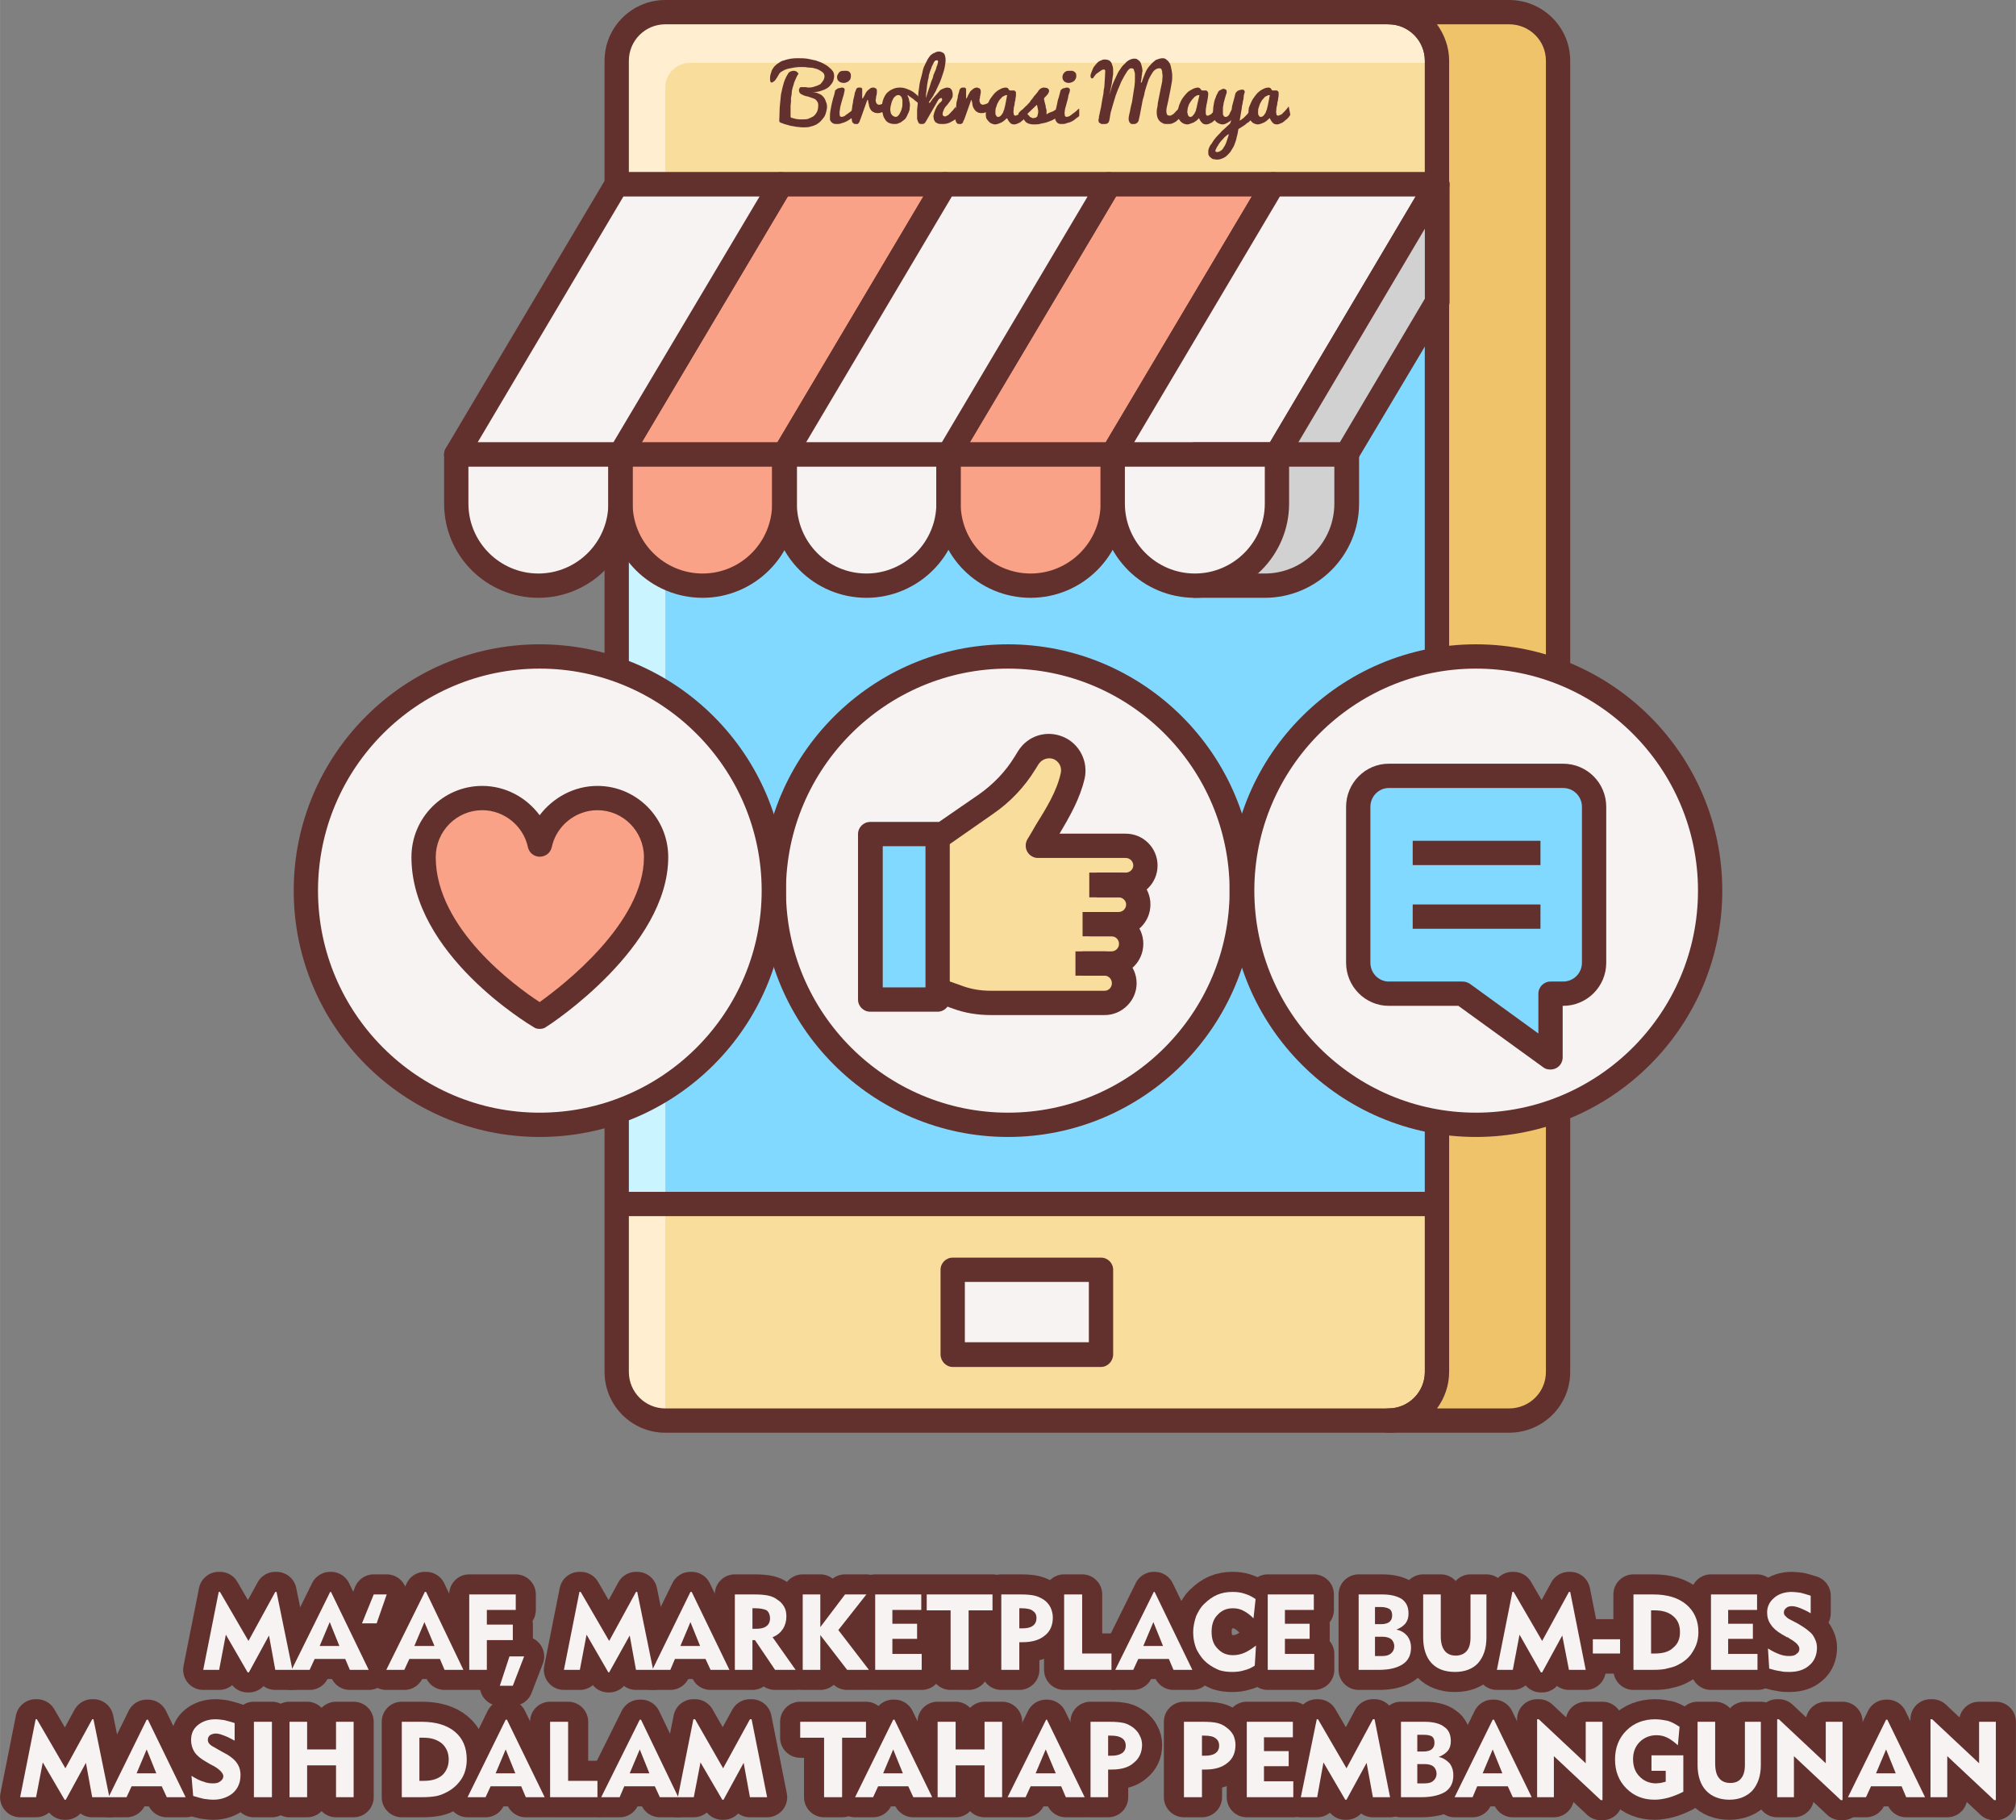 <?xml version="1.0" encoding="UTF-8"?>
<!DOCTYPE svg PUBLIC "-//W3C//DTD SVG 1.1//EN" "http://www.w3.org/Graphics/SVG/1.1/DTD/svg11.dtd">
<!-- Creator: CorelDRAW X8 -->
<svg xmlns="http://www.w3.org/2000/svg" xml:space="preserve" width="4.182in" height="3.776in" version="1.1" style="shape-rendering:geometricPrecision; text-rendering:geometricPrecision; image-rendering:optimizeQuality; fill-rule:evenodd; clip-rule:evenodd"
viewBox="0 0 4812 4345"
 xmlns:xlink="http://www.w3.org/1999/xlink">
 <rect x="0" y="0" width="4812" height="4345" fill="#808080" stroke="none"/>
 <defs>
  <style type="text/css">
   <![CDATA[
    .str0 {stroke:#63312D;stroke-width:95.877;stroke-linecap:round;stroke-linejoin:round}
    .fil9 {fill:none;fill-rule:nonzero}
    .fil4 {fill:#63312D}
    .fil0 {fill:#82D9FF}
    .fil1 {fill:#CAF4FF}
    .fil8 {fill:#D1D1D1}
    .fil5 {fill:#EFC36A}
    .fil6 {fill:#F8F3F3}
    .fil7 {fill:#F9A287}
    .fil2 {fill:#F9DD9D}
    .fil3 {fill:#FFEECF}
    .fil11 {fill:#63312D;fill-rule:nonzero}
    .fil10 {fill:#F8F3F3;fill-rule:nonzero}
   ]]>
  </style>
 </defs>
 <g id="Layer_x0020_1">
  <g id="_1710434068224">
   <path class="fil0" d="M3314 3391l-1726 0c-64,0 -116,-52 -116,-116l0 -3130c0,-64 52,-116 116,-116l1726 0c64,0 116,52 116,116l0 3130c0,64 -52,116 -116,116l0 0z"/>
   <path class="fil1" d="M1588 208c0,-32 26,-58 58,-58l1784 0 0 -5c0,-64 -52,-116 -116,-116l-1726 0c-64,0 -116,52 -116,116l0 3130c0,64 52,116 116,116l0 -3183z"/>
   <path class="fil2" d="M3431 146l0 294 -1959 0 0 -294c0,-65 52,-117 116,-117l1726 0c64,0 117,52 117,117z"/>
   <path class="fil2" d="M3431 2874l0 401c0,64 -53,116 -117,116l-1726 0c-64,0 -116,-52 -116,-116l0 -401 1959 0z"/>
   <path class="fil3" d="M1472 2874l116 0 0 517c-64,0 -116,-52 -116,-116l0 -401z"/>
   <path class="fil3" d="M3431 146l0 4 -1784 0c-32,0 -59,26 -59,58l0 232 -116 0 0 -294c0,-65 52,-117 116,-117l1726 0c64,0 117,52 117,117z"/>
   <path class="fil4" d="M3314 3420l-1726 0c-80,0 -145,-65 -145,-145l0 -3130c0,-80 65,-145 145,-145l1726 0c80,0 145,65 145,145l0 3130c0,80 -65,145 -145,145zm-1726 -3362c-48,0 -87,39 -87,87l0 3130c0,48 39,87 87,87l1726 0c48,0 87,-39 87,-87l0 -3130c0,-48 -39,-87 -87,-87l-1726 0z"/>
   <path class="fil5" d="M3602 29l-288 0c64,0 116,52 116,116l0 3130c0,64 -52,116 -116,116l288 0c65,0 117,-52 117,-116l0 -3130c0,-64 -52,-116 -117,-116z"/>
   <path class="fil4" d="M3602 3420l-288 0c-16,0 -29,-13 -29,-29 0,-16 13,-29 29,-29 48,0 87,-39 87,-87l0 -3130c0,-48 -39,-87 -87,-87 -16,0 -29,-13 -29,-29 0,-16 13,-29 29,-29l288 0c81,0 146,65 146,145l0 3130c0,80 -65,145 -146,145zm-172 -58l172 0c49,0 88,-39 88,-87l0 -3130c0,-48 -39,-87 -88,-87l-172 0c18,25 29,55 29,87l0 3130c0,32 -11,63 -29,87z"/>
   <polygon class="fil4" points="1472,411 3430,411 3430,469 1472,469 "/>
   <polygon class="fil4" points="1472,2845 3430,2845 3430,2903 1472,2903 "/>
   <polygon class="fil6" points="2274,3031 2628,3031 2628,3233 2274,3233 "/>
   <path class="fil4" d="M2628 3263l-354 0c-16,0 -29,-14 -29,-30l0 -202c0,-16 13,-29 29,-29l354 0c16,0 29,13 29,29l0 202c0,16 -13,30 -29,30l0 0zm-325 -59l296 0 0 -144 -296 0 0 144z"/>
   <polygon class="fil7" points="1864,440 1481,1085 1872,1085 2255,440 "/>
   <path class="fil4" d="M1872 1114l-391 0c-11,0 -20,-6 -26,-15 -5,-9 -5,-20 1,-29l383 -645c5,-9 14,-14 25,-14l391 0c11,0 21,5 26,14 5,9 5,21 -1,30l-382 644c-6,9 -15,15 -26,15zm-340 -58l324 0 348 -587 -324 0 -348 587z"/>
   <polygon class="fil6" points="1472,440 1089,1085 1481,1085 1864,440 "/>
   <path class="fil4" d="M1481 1114l-392 0c-10,0 -20,-6 -25,-15 -6,-9 -5,-20 0,-29l383 -645c5,-9 15,-14 25,-14l392 0c10,0 20,5 25,14 5,9 5,21 0,30l-383 644c-6,9 -15,15 -25,15zm-341 -58l324 0 349 -587 -325 0 -348 587z"/>
   <polygon class="fil7" points="2647,440 2264,1085 2656,1085 3039,440 "/>
   <path class="fil4" d="M2656 1114l-392 0c-10,0 -20,-6 -25,-15 -5,-9 -5,-20 0,-29l383 -645c5,-9 15,-14 25,-14l392 0c10,0 20,5 25,14 5,9 5,21 0,30l-383 644c-5,9 -15,15 -25,15zm-341 -58l324 0 349 -587 -324 0 -349 587z"/>
   <polygon class="fil6" points="3431,440 3039,440 2656,1085 3048,1085 "/>
   <path class="fil4" d="M3048 1114l-392 0c-10,0 -20,-6 -25,-15 -6,-9 -5,-20 0,-29l383 -645c5,-9 15,-14 25,-14l392 0c10,0 20,5 25,14 5,9 5,21 0,30l-383 644c-6,9 -15,15 -25,15zm-341 -58l324 0 348 -587 -324 0 -348 587z"/>
   <polygon class="fil8" points="3048,1085 3214,1085 3431,721 3431,440 "/>
   <path class="fil4" d="M3214 1114l-166 0c-11,0 -20,-6 -26,-15 -5,-9 -5,-20 1,-29l382 -645c7,-11 21,-17 33,-13 13,3 22,15 22,28l0 281c0,5 -2,10 -4,14l-217 364c-5,9 -14,15 -25,15l0 0zm-115 -58l99 0 203 -343 0 -167 -302 510z"/>
   <polygon class="fil6" points="2255,440 1872,1085 2264,1085 2647,440 "/>
   <path class="fil4" d="M2264 1114l-392 0c-10,0 -20,-6 -25,-15 -5,-9 -5,-20 0,-29l383 -645c6,-9 15,-14 25,-14l392 0c11,0 20,5 25,14 6,9 6,21 0,30l-383 644c-5,9 -14,15 -25,15zm-340 -58l324 0 348 -587 -324 0 -348 587z"/>
   <path class="fil6" d="M1089 1085l0 117c0,109 88,196 196,196 108,0 196,-87 196,-196l0 -117 -392 0z"/>
   <path class="fil7" d="M1481 1085l0 117c0,109 87,196 196,196 108,0 195,-87 195,-196l0 -117 -391 0z"/>
   <path class="fil6" d="M1872 1085l0 117c0,109 88,196 196,196 108,0 196,-87 196,-196l0 -117 -392 0z"/>
   <path class="fil7" d="M2264 1085l0 117c0,109 88,196 196,196 108,0 196,-87 196,-196l0 -117 -392 0z"/>
   <g>
    <path class="fil4" d="M1285 1427c-124,0 -225,-100 -225,-225l0 -117c0,-16 13,-29 29,-29l392 0c16,0 29,13 29,29l0 117c0,124 -101,225 -225,225l0 0zm-167 -313l0 88c0,92 75,167 167,167 92,0 167,-75 167,-167l0 -88 -334 0z"/>
    <path class="fil4" d="M1677 1427c-124,0 -225,-100 -225,-225l0 -117c0,-16 13,-29 29,-29l391 0c17,0 30,13 30,29l0 117c0,124 -101,225 -225,225zm-167 -313l0 88c0,92 75,167 167,167 92,0 166,-75 166,-167l0 -88 -333 0z"/>
    <path class="fil4" d="M2068 1427c-124,0 -225,-100 -225,-225l0 -117c0,-16 13,-29 29,-29l392 0c16,0 29,13 29,29l0 117c0,124 -101,225 -225,225l0 0zm-166 -313l0 88c0,92 74,167 166,167 92,0 167,-75 167,-167l0 -88 -333 0z"/>
    <path class="fil4" d="M2460 1427c-124,0 -225,-100 -225,-225l0 -117c0,-16 13,-29 29,-29l392 0c16,0 29,13 29,29l0 117c0,124 -101,225 -225,225zm-167 -313l0 88c0,92 75,167 167,167 92,0 167,-75 167,-167l0 -88 -334 0z"/>
   </g>
   <path class="fil8" d="M2852 1085l0 313 167 0c108,0 195,-87 195,-196l0 -117 -362 0z"/>
   <path class="fil4" d="M3019 1427l-167 0c-16,0 -29,-13 -29,-29l0 -313c0,-16 13,-29 29,-29l362 0c16,0 30,13 30,29l0 117c0,124 -101,225 -225,225zm-138 -58l138 0c92,0 166,-75 166,-167l0 -88 -304 0 0 255z"/>
   <path class="fil6" d="M2656 1085l0 117c0,109 88,196 196,196 108,0 196,-87 196,-196l0 -117 -392 0z"/>
   <path class="fil4" d="M2852 1427c-124,0 -225,-100 -225,-225l0 -117c0,-16 13,-29 29,-29l392 0c16,0 29,13 29,29l0 117c0,124 -101,225 -225,225zm-167 -313l0 88c0,92 75,167 167,167 92,0 167,-75 167,-167l0 -88 -334 0z"/>
   <path class="fil6" d="M1847 2126c0,309 250,559 559,559 308,0 559,-250 559,-559 0,-308 -251,-559 -559,-559 -309,0 -559,251 -559,559z"/>
   <path class="fil4" d="M2406 2714c-324,0 -588,-264 -588,-588 0,-324 264,-588 588,-588 324,0 588,264 588,588 0,324 -264,588 -588,588zm0 -1118c-292,0 -530,238 -530,530 0,292 238,530 530,530 292,0 529,-238 529,-530 0,-292 -237,-530 -529,-530z"/>
   <path class="fil2" d="M2700 2019l-116 0 -101 0c30,-52 68,-105 82,-164 6,-24 -2,-51 -24,-64 -27,-19 -64,-10 -81,17l-8 14c-24,38 -56,71 -93,97l-116 81 0 363 42 16c29,10 59,15 89,15l183 0 100 0c25,0 48,-19 49,-44 2,-27 -20,-50 -47,-50l15 0c25,0 48,-19 49,-44 1,-27 -20,-50 -47,-50l14 0c26,0 48,-19 50,-44 1,-27 -20,-50 -47,-50l17 0c33,1 45,-27 43,-49 -2,-25 -22,-44 -53,-44z"/>
   <path class="fil4" d="M2687 2142l-69 0 0 -59 69 0c10,0 18,-8 18,-17 0,-10 -8,-18 -18,-18l-210 0c-10,0 -20,-6 -25,-15 -5,-9 -5,-20 0,-29 7,-11 13,-22 20,-34 25,-40 51,-82 60,-125 3,-14 -4,-27 -17,-33 -13,-5 -28,0 -36,12l-8 13c-26,42 -60,78 -101,106l-116 81 -33 -48 116 -80c34,-24 63,-54 85,-90l8 -13c23,-37 68,-51 108,-34 38,16 60,58 51,99 -11,48 -35,90 -60,132l158 0c42,0 76,34 76,76 0,42 -34,76 -76,76l0 0z"/>
   <path class="fil4" d="M2670 2235l-70 0 0 -58 70 0c10,0 18,-8 18,-18 0,-9 -8,-17 -18,-17l-70 0 0 -59 70 0c42,0 76,34 76,76 0,42 -34,76 -76,76z"/>
   <path class="fil4" d="M2653 2329l-69 0 0 -58 69 0c10,0 18,-8 18,-18 0,-10 -8,-18 -18,-18l-69 0 0 -58 69 0c42,0 76,34 76,76 0,42 -34,76 -76,76z"/>
   <path class="fil4" d="M2637 2423l-272 0c-32,0 -63,-5 -92,-16l-45 -16 20 -55 45 16c23,9 47,13 72,13l272 0c9,0 17,-8 17,-18 0,-10 -8,-18 -17,-18l-70 0 0 -58 70 0c41,0 76,34 76,76 0,42 -35,76 -76,76z"/>
   <polygon class="fil0" points="2077,1991 2238,1991 2238,2386 2077,2386 "/>
   <path class="fil4" d="M2238 2415l-161 0c-16,0 -29,-13 -29,-29l0 -395c0,-16 13,-29 29,-29l161 0c16,0 29,13 29,29l0 395c0,16 -13,29 -29,29l0 0zm-131 -58l102 0 0 -337 -102 0 0 337z"/>
   <path class="fil6" d="M2965 2126c0,309 250,559 558,559 309,0 559,-250 559,-559 0,-308 -250,-559 -559,-559 -308,0 -558,251 -558,559z"/>
   <path class="fil4" d="M3523 2714c-324,0 -588,-264 -588,-588 0,-324 264,-588 588,-588 324,0 588,264 588,588 0,324 -264,588 -588,588zm0 -1118c-292,0 -529,238 -529,530 0,292 237,530 529,530 292,0 530,-238 530,-530 0,-292 -238,-530 -530,-530z"/>
   <path class="fil0" d="M3315 1852l416 0c41,0 74,33 74,74l0 372c0,41 -33,74 -74,74l-30 0 0 152 -210 -152 -176 0c-40,0 -73,-33 -73,-74l0 -372c0,-41 33,-74 73,-74l0 0z"/>
   <polygon class="fil4" points="3372,2007 3677,2007 3677,2065 3372,2065 "/>
   <polygon class="fil4" points="3372,2159 3677,2159 3677,2217 3372,2217 "/>
   <path class="fil4" d="M3701 2553c-6,0 -12,-1 -17,-5l-203 -147 -166 0c-56,0 -102,-46 -102,-103l0 -372c0,-57 46,-103 102,-103l416 0c57,0 103,46 103,103l0 372c0,57 -46,103 -103,103l-1 0 0 123c0,11 -6,21 -16,26 -4,2 -9,3 -13,3zm-386 -672c-24,0 -44,20 -44,45l0 372c0,25 20,45 44,45l176 0c6,0 12,2 17,5l164 119 0 -95c0,-16 13,-29 29,-29l30 0c25,0 45,-20 45,-45l0 -372c0,-25 -20,-45 -45,-45l-416 0z"/>
   <path class="fil6" d="M730 2126c0,309 250,559 558,559 309,0 559,-250 559,-559 0,-308 -250,-559 -559,-559 -308,0 -558,251 -558,559z"/>
   <path class="fil4" d="M1288 2714c-324,0 -587,-264 -587,-588 0,-324 263,-588 587,-588 325,0 588,264 588,588 0,324 -263,588 -588,588zm0 -1118c-292,0 -529,238 -529,530 0,292 237,530 529,530 293,0 530,-238 530,-530 0,-292 -238,-530 -530,-530z"/>
   <path class="fil7" d="M1426 1905c-68,0 -124,48 -138,111 -13,-63 -69,-111 -137,-111 -77,0 -140,63 -140,141 0,217 277,381 277,381 0,0 278,-180 278,-381 0,-78 -63,-141 -140,-141z"/>
   <path class="fil4" d="M1288 2456c-5,0 -10,-1 -14,-4 -12,-7 -292,-175 -292,-406 0,-94 76,-170 169,-170 56,0 106,28 137,70 32,-42 82,-70 138,-70 93,0 169,76 169,170 0,214 -279,398 -291,405 -5,4 -10,5 -16,5l0 0zm-137 -522c-61,0 -111,50 -111,112 0,170 191,309 248,346 56,-40 249,-189 249,-346 0,-62 -50,-112 -111,-112 -52,0 -98,37 -109,88 -3,14 -15,23 -29,23 -13,0 -25,-9 -28,-23 -11,-51 -57,-88 -109,-88l0 0z"/>
  </g>
  <g>
   <polygon class="fil9 str0" points="485,3986 522,3800 525,3800 593,3917 657,3800 660,3800 698,3986 657,3986 642,3904 594,3992 591,3992 539,3902 523,3986 "/>
  </g>
  <g>
   <path id="1" class="fil9 str0" d="M763 3929l47 0 -23 -57 -24 57zm-67 57l92 -186 2 0 90 186 -45 0 -11 -26 -73 0 -12 26 -43 0z"/>
  </g>
  <g>
   <polygon id="2" class="fil9 str0" points="923,3806 899,3875 864,3875 892,3806 "/>
  </g>
  <g>
   <path id="3" class="fil9 str0" d="M989 3929l48 0 -24 -57 -24 57zm-67 57l92 -186 3 0 89 186 -45 0 -11 -26 -73 0 -12 26 -43 0z"/>
  </g>
  <g>
   <polygon id="4" class="fil9 str0" points="1120,3986 1120,3806 1231,3806 1231,3843 1162,3843 1162,3878 1224,3878 1224,3915 1162,3915 1162,3986 "/>
  </g>
  <g>
   <polygon id="5" class="fil9 str0" points="1193,4024 1216,3954 1251,3954 1224,4024 "/>
  </g>
  <g>
   <polygon id="6" class="fil9 str0" points="1346,3986 1383,3800 1386,3800 1454,3917 1518,3800 1521,3800 1559,3986 1518,3986 1503,3904 1454,3992 1452,3992 1400,3902 1384,3986 "/>
  </g>
  <g>
   <path id="7" class="fil9 str0" d="M1624 3929l47 0 -23 -57 -24 57zm-67 57l91 -186 3 0 90 186 -45 0 -12 -26 -73 0 -11 26 -43 0z"/>
  </g>
  <g>
   <path id="8" class="fil9 str0" d="M1803 3839l-7 0 0 49 9 0c11,0 19,-2 24,-6 6,-4 9,-11 9,-19 0,-8 -3,-15 -8,-19 -6,-3 -15,-5 -27,-5zm-49 147l0 -180 46 0c15,0 26,1 35,3 8,2 15,5 21,10 7,4 12,10 16,17 4,7 5,15 5,23 0,11 -3,21 -8,29 -6,9 -14,16 -25,20l55 78 -49 0 -48 -71 -6 0 0 71 -42 0z"/>
  </g>
  <g>
   <polygon id="9" class="fil9 str0" points="1916,3986 1916,3806 1958,3806 1958,3884 2017,3806 2068,3806 2001,3891 2074,3986 2022,3986 1958,3903 1958,3986 "/>
  </g>
  <g>
   <polygon id="10" class="fil9 str0" points="2089,3986 2089,3806 2199,3806 2199,3843 2130,3843 2130,3876 2189,3876 2189,3912 2130,3912 2130,3948 2200,3948 2200,3986 "/>
  </g>
  <g>
   <polygon id="11" class="fil9 str0" points="2269,3986 2269,3844 2212,3844 2212,3806 2369,3806 2369,3844 2312,3844 2312,3986 "/>
  </g>
  <g>
   <path id="12" class="fil9 str0" d="M2438 3839l-5 0 0 48 7 0c11,0 20,-2 25,-6 6,-4 9,-11 9,-18 0,-9 -3,-14 -9,-18 -5,-4 -14,-6 -27,-6zm-48 147l0 -180 46 0c14,0 26,1 34,3 8,2 16,6 22,10 7,5 12,11 16,19 3,7 5,15 5,23 0,18 -6,33 -19,43 -13,11 -31,16 -53,16 -2,0 -4,0 -5,0 -1,0 -2,0 -3,0l0 66 -43 0z"/>
  </g>
  <g>
   <polygon id="13" class="fil9 str0" points="2540,3986 2540,3806 2583,3806 2583,3947 2653,3947 2653,3986 "/>
  </g>
  <g>
   <path id="14" class="fil9 str0" d="M2729 3929l47 0 -23 -57 -24 57zm-67 57l92 -186 2 0 90 186 -45 0 -11 -26 -73 0 -12 26 -43 0z"/>
  </g>
  <g>
   <path id="15" class="fil9 str0" d="M2992 3863c-8,-8 -16,-14 -24,-18 -7,-4 -16,-6 -25,-6 -15,0 -27,5 -37,16 -10,10 -14,24 -14,40 0,17 4,30 14,40 10,11 22,16 37,16 10,0 19,-2 28,-6 9,-4 18,-10 27,-17l-3 48c-8,5 -16,9 -25,11 -9,3 -19,4 -29,4 -10,0 -20,-1 -30,-4 -10,-4 -19,-9 -27,-15 -12,-9 -20,-20 -27,-33 -6,-13 -9,-28 -9,-43 0,-13 3,-26 7,-38 5,-11 11,-22 20,-30 9,-9 19,-16 30,-21 12,-5 24,-7 37,-7 10,0 19,1 28,4 10,3 18,7 27,13l-5 46z"/>
  </g>
  <g>
   <polygon id="16" class="fil9 str0" points="3026,3986 3026,3806 3136,3806 3136,3843 3067,3843 3067,3876 3126,3876 3126,3912 3067,3912 3067,3948 3137,3948 3137,3986 "/>
  </g>
  <g>
   <path id="17" class="fil9 str0" d="M3282 3953l18 0c9,0 15,-2 20,-6 5,-4 8,-10 8,-17 0,-8 -3,-13 -7,-17 -5,-4 -12,-6 -21,-6l-18 0 0 46zm0 -76l15 0c8,0 15,-2 19,-5 5,-4 7,-9 7,-16 0,-7 -2,-12 -6,-15 -5,-3 -12,-5 -21,-5l-14 0 0 41zm-39 109l0 -180 56 0c21,0 36,4 47,11 11,8 16,19 16,35 0,9 -2,16 -7,23 -5,6 -12,11 -22,15 11,2 19,7 26,15 6,8 9,17 9,28 0,18 -7,31 -19,39 -13,9 -32,14 -57,14l-49 0z"/>
  </g>
  <g>
   <path id="18" class="fil9 str0" d="M3439 3806l0 99c0,16 3,27 9,35 6,8 15,12 27,12 11,0 20,-4 26,-11 6,-7 9,-18 9,-32l0 -103 38 0 0 103c0,26 -7,46 -20,61 -13,14 -32,21 -55,21 -24,0 -43,-7 -56,-21 -13,-14 -20,-35 -20,-61l0 -103 42 0z"/>
  </g>
  <g>
   <polygon id="19" class="fil9 str0" points="3573,3986 3610,3800 3613,3800 3681,3917 3745,3800 3748,3800 3785,3986 3745,3986 3729,3904 3681,3992 3678,3992 3627,3902 3611,3986 "/>
  </g>
  <g>
   <polygon id="20" class="fil9 str0" points="3802,3947 3802,3913 3867,3913 3867,3947 "/>
  </g>
  <g>
   <path id="21" class="fil9 str0" d="M3941 3947l9 0c19,0 34,-4 44,-14 11,-9 16,-21 16,-37 0,-16 -5,-29 -16,-38 -10,-9 -25,-14 -44,-14l-9 0 0 103zm-42 39l0 -180 47 0c34,0 60,8 79,24 19,16 29,38 29,66 0,16 -4,31 -12,44 -7,13 -18,24 -33,32 -8,5 -17,8 -27,10 -9,3 -21,4 -36,4l-47 0z"/>
  </g>
  <g>
   <polygon id="22" class="fil9 str0" points="4084,3986 4084,3806 4194,3806 4194,3843 4125,3843 4125,3876 4184,3876 4184,3912 4125,3912 4125,3948 4195,3948 4195,3986 "/>
  </g>
  <g>
   <path id="23" class="fil9 str0" d="M4220 3935c11,7 20,11 28,14 8,3 15,4 23,4 7,0 13,-1 17,-5 5,-3 7,-7 7,-12 0,-8 -8,-16 -24,-25 -2,-2 -4,-3 -6,-3l-12 -7c-12,-7 -21,-15 -26,-23 -6,-8 -9,-18 -9,-29 0,-14 6,-26 17,-35 10,-9 25,-14 42,-14 6,0 13,1 21,2 7,2 15,4 24,7l0 42c-8,-5 -17,-9 -24,-12 -8,-3 -15,-5 -20,-5 -6,0 -11,1 -14,4 -4,3 -6,6 -6,11 0,3 1,6 3,8 3,3 6,6 10,8l21 11c17,10 29,19 35,27 6,9 10,19 10,30 0,17 -6,32 -18,42 -12,11 -28,16 -48,16 -7,0 -14,0 -22,-2 -8,-1 -16,-3 -26,-6l-3 -48z"/>
  </g>
  <g>
   <polygon id="24" class="fil9 str0" points="48,4290 85,4104 88,4104 156,4221 220,4104 223,4104 261,4290 220,4290 205,4208 157,4296 154,4296 102,4207 86,4290 "/>
  </g>
  <g>
   <path id="25" class="fil9 str0" d="M326 4233l47 0 -23 -57 -24 57zm-67 57l91 -185 3 0 90 185 -45 0 -12 -26 -72 0 -12 26 -43 0z"/>
  </g>
  <g>
   <path id="26" class="fil9 str0" d="M457 4239c11,7 21,12 29,14 7,3 15,4 22,4 8,0 13,-1 18,-5 4,-3 7,-7 7,-12 0,-7 -8,-16 -24,-25 -3,-1 -5,-3 -6,-3l-12 -7c-12,-7 -21,-14 -27,-23 -5,-8 -8,-18 -8,-28 0,-15 5,-27 16,-36 11,-9 25,-14 42,-14 7,0 14,1 21,2 8,2 16,4 25,7l0 42c-9,-5 -17,-9 -25,-12 -8,-3 -14,-5 -20,-5 -6,0 -10,2 -14,4 -3,3 -5,6 -5,11 0,3 1,6 3,9 2,2 5,5 9,7l21 12c18,9 30,18 36,27 6,8 9,18 9,29 0,18 -6,32 -18,43 -12,10 -28,16 -47,16 -7,0 -14,-1 -22,-2 -8,-2 -17,-4 -26,-7l-4 -48z"/>
  </g>
  <g>
   <polygon id="27" class="fil9 str0" points="606,4290 606,4110 649,4110 649,4290 "/>
  </g>
  <g>
   <polygon id="28" class="fil9 str0" points="691,4290 691,4110 733,4110 733,4176 802,4176 802,4110 844,4110 844,4290 802,4290 802,4214 733,4214 733,4290 "/>
  </g>
  <g>
   <path id="29" class="fil9 str0" d="M1001 4251l10 0c19,0 33,-4 44,-13 10,-9 16,-22 16,-38 0,-16 -6,-29 -16,-38 -11,-9 -25,-14 -44,-14l-10 0 0 103zm-42 39l0 -180 48 0c33,0 60,8 79,24 19,16 28,38 28,66 0,17 -4,32 -11,44 -8,13 -19,24 -33,32 -9,5 -18,9 -27,11 -10,2 -22,3 -36,3l-48 0z"/>
  </g>
  <g>
   <path id="30" class="fil9 str0" d="M1183 4233l47 0 -23 -57 -24 57zm-67 57l91 -185 3 0 90 185 -45 0 -11 -26 -73 0 -12 26 -43 0z"/>
  </g>
  <g>
   <polygon id="31" class="fil9 str0" points="1313,4290 1313,4110 1356,4110 1356,4251 1426,4251 1426,4290 "/>
  </g>
  <g>
   <path id="32" class="fil9 str0" d="M1503 4233l47 0 -23 -57 -24 57zm-68 57l92 -185 3 0 89 185 -44 0 -12 -26 -73 0 -11 26 -44 0z"/>
  </g>
  <g>
   <polygon id="33" class="fil9 str0" points="1618,4290 1655,4104 1659,4104 1726,4221 1790,4104 1794,4104 1831,4290 1790,4290 1775,4208 1727,4296 1724,4296 1672,4207 1656,4290 "/>
  </g>
  <g>
   <polygon id="34" class="fil9 str0" points="1967,4290 1967,4148 1910,4148 1910,4110 2067,4110 2067,4148 2010,4148 2010,4290 "/>
  </g>
  <g>
   <path id="35" class="fil9 str0" d="M2108 4233l47 0 -23 -57 -24 57zm-67 57l91 -185 3 0 90 185 -45 0 -12 -26 -72 0 -12 26 -43 0z"/>
  </g>
  <g>
   <polygon id="36" class="fil9 str0" points="2238,4290 2238,4110 2281,4110 2281,4176 2350,4176 2350,4110 2392,4110 2392,4290 2350,4290 2350,4214 2281,4214 2281,4290 "/>
  </g>
  <g>
   <path id="37" class="fil9 str0" d="M2472 4233l48 0 -24 -57 -24 57zm-67 57l92 -185 2 0 90 185 -45 0 -11 -26 -73 0 -12 26 -43 0z"/>
  </g>
  <g>
   <path id="38" class="fil9 str0" d="M2651 4143l-6 0 0 48 8 0c11,0 19,-2 25,-6 6,-4 9,-10 9,-18 0,-8 -3,-14 -9,-18 -6,-4 -14,-6 -27,-6zm-48 147l0 -180 46 0c14,0 25,1 34,3 8,2 15,6 22,11 6,5 12,11 15,18 4,7 6,15 6,23 0,18 -7,33 -20,43 -12,11 -30,16 -52,16 -2,0 -4,0 -5,0 -2,0 -3,0 -4,0l0 66 -42 0z"/>
  </g>
  <g>
   <path id="39" class="fil9 str0" d="M2874 4143l-5 0 0 48 7 0c11,0 20,-2 25,-6 6,-4 9,-10 9,-18 0,-8 -3,-14 -9,-18 -5,-4 -14,-6 -27,-6zm-48 147l0 -180 46 0c14,0 26,1 34,3 8,2 16,6 22,11 7,5 12,11 16,18 3,7 5,15 5,23 0,18 -6,33 -19,43 -13,11 -31,16 -53,16 -2,0 -4,0 -5,0 -1,0 -2,0 -3,0l0 66 -43 0z"/>
  </g>
  <g>
   <polygon id="40" class="fil9 str0" points="2976,4290 2976,4110 3086,4110 3086,4147 3017,4147 3017,4180 3076,4180 3076,4216 3017,4216 3017,4252 3087,4252 3087,4290 "/>
  </g>
  <g>
   <polygon id="41" class="fil9 str0" points="3105,4290 3143,4104 3146,4104 3214,4221 3277,4104 3281,4104 3318,4290 3277,4290 3262,4208 3214,4296 3211,4296 3159,4207 3144,4290 "/>
  </g>
  <g>
   <path id="42" class="fil9 str0" d="M3383 4257l18 0c9,0 16,-2 20,-6 5,-4 8,-10 8,-17 0,-7 -3,-13 -7,-17 -5,-4 -12,-6 -21,-6l-18 0 0 46zm0 -76l15 0c8,0 15,-2 19,-5 5,-4 7,-9 7,-16 0,-7 -2,-12 -6,-15 -5,-3 -12,-4 -21,-4l-14 0 0 40zm-39 109l0 -180 56 0c21,0 37,4 47,12 11,7 16,19 16,34 0,9 -2,17 -7,23 -5,6 -12,11 -22,15 11,2 19,8 26,15 6,8 9,17 9,29 0,17 -6,30 -19,39 -13,8 -32,13 -57,13l-49 0z"/>
  </g>
  <g>
   <path id="43" class="fil9 str0" d="M3539 4233l47 0 -23 -57 -24 57zm-67 57l91 -185 3 0 90 185 -45 0 -12 -26 -73 0 -11 26 -43 0z"/>
  </g>
  <g>
   <polygon id="44" class="fil9 str0" points="3669,4290 3669,4104 3673,4104 3785,4209 3785,4110 3825,4110 3825,4297 3821,4297 3709,4192 3709,4290 "/>
  </g>
  <g>
   <path id="45" class="fil9 str0" d="M4018 4190l0 87c-12,6 -24,11 -35,14 -11,3 -23,5 -33,5 -28,0 -50,-9 -68,-27 -18,-18 -27,-41 -27,-69 0,-28 9,-51 27,-69 18,-18 41,-27 69,-27 11,0 21,2 31,4 9,3 18,8 27,14l-4 44c-9,-8 -17,-14 -25,-18 -8,-4 -17,-6 -26,-6 -16,0 -30,6 -40,16 -11,11 -16,25 -16,41 0,17 5,31 15,41 10,11 24,17 40,17 3,0 7,-1 11,-1 4,-1 8,-2 12,-3l0 -26 -34 0 0 -37 76 0z"/>
  </g>
  <g>
   <path id="46" class="fil9 str0" d="M4094 4110l0 99c0,16 3,28 9,35 6,8 15,12 27,12 11,0 20,-3 26,-11 6,-7 9,-18 9,-32l0 -103 38 0 0 103c0,26 -7,46 -20,61 -13,14 -32,22 -55,22 -24,0 -43,-8 -56,-22 -13,-14 -20,-35 -20,-61l0 -103 42 0z"/>
  </g>
  <g>
   <polygon id="47" class="fil9 str0" points="4242,4290 4242,4104 4246,4104 4358,4209 4358,4110 4398,4110 4398,4297 4394,4297 4282,4192 4282,4290 "/>
  </g>
  <g>
   <path id="48" class="fil9 str0" d="M4478 4233l47 0 -23 -57 -24 57zm-67 57l91 -185 3 0 90 185 -45 0 -11 -26 -73 0 -12 26 -43 0z"/>
  </g>
  <g>
   <polygon id="49" class="fil9 str0" points="4608,4290 4608,4104 4612,4104 4724,4209 4724,4110 4764,4110 4764,4297 4760,4297 4648,4192 4648,4290 "/>
  </g>
  <polygon id="50" class="fil10" points="485,3986 522,3800 525,3800 593,3917 657,3800 660,3800 698,3986 657,3986 642,3904 594,3992 591,3992 539,3902 523,3986 "/>
  <path id="51" class="fil10" d="M763 3929l47 0 -23 -57 -24 57zm-67 57l92 -186 2 0 90 186 -45 0 -11 -26 -73 0 -12 26 -43 0z"/>
  <polygon id="52" class="fil10" points="923,3806 899,3875 864,3875 892,3806 "/>
  <path id="53" class="fil10" d="M989 3929l48 0 -24 -57 -24 57zm-67 57l92 -186 3 0 89 186 -45 0 -11 -26 -73 0 -12 26 -43 0z"/>
  <polygon id="54" class="fil10" points="1120,3986 1120,3806 1231,3806 1231,3843 1162,3843 1162,3878 1224,3878 1224,3915 1162,3915 1162,3986 "/>
  <polygon id="55" class="fil10" points="1193,4024 1216,3954 1251,3954 1224,4024 "/>
  <polygon id="56" class="fil10" points="1346,3986 1383,3800 1386,3800 1454,3917 1518,3800 1521,3800 1559,3986 1518,3986 1503,3904 1454,3992 1452,3992 1400,3902 1384,3986 "/>
  <path id="57" class="fil10" d="M1624 3929l47 0 -23 -57 -24 57zm-67 57l91 -186 3 0 90 186 -45 0 -12 -26 -73 0 -11 26 -43 0z"/>
  <path id="58" class="fil10" d="M1803 3839l-7 0 0 49 9 0c11,0 19,-2 24,-6 6,-4 9,-11 9,-19 0,-8 -3,-15 -8,-19 -6,-3 -15,-5 -27,-5zm-49 147l0 -180 46 0c15,0 26,1 35,3 8,2 15,5 21,10 7,4 12,10 16,17 4,7 5,15 5,23 0,11 -3,21 -8,29 -6,9 -14,16 -25,20l55 78 -49 0 -48 -71 -6 0 0 71 -42 0z"/>
  <polygon id="59" class="fil10" points="1916,3986 1916,3806 1958,3806 1958,3884 2017,3806 2068,3806 2001,3891 2074,3986 2022,3986 1958,3903 1958,3986 "/>
  <polygon id="60" class="fil10" points="2089,3986 2089,3806 2199,3806 2199,3843 2130,3843 2130,3876 2189,3876 2189,3912 2130,3912 2130,3948 2200,3948 2200,3986 "/>
  <polygon id="61" class="fil10" points="2269,3986 2269,3844 2212,3844 2212,3806 2369,3806 2369,3844 2312,3844 2312,3986 "/>
  <path id="62" class="fil10" d="M2438 3839l-5 0 0 48 7 0c11,0 20,-2 25,-6 6,-4 9,-11 9,-18 0,-9 -3,-14 -9,-18 -5,-4 -14,-6 -27,-6zm-48 147l0 -180 46 0c14,0 26,1 34,3 8,2 16,6 22,10 7,5 12,11 16,19 3,7 5,15 5,23 0,18 -6,33 -19,43 -13,11 -31,16 -53,16 -2,0 -4,0 -5,0 -1,0 -2,0 -3,0l0 66 -43 0z"/>
  <polygon id="63" class="fil10" points="2540,3986 2540,3806 2583,3806 2583,3947 2653,3947 2653,3986 "/>
  <path id="64" class="fil10" d="M2729 3929l47 0 -23 -57 -24 57zm-67 57l92 -186 2 0 90 186 -45 0 -11 -26 -73 0 -12 26 -43 0z"/>
  <path id="65" class="fil10" d="M2992 3863c-8,-8 -16,-14 -24,-18 -7,-4 -16,-6 -25,-6 -15,0 -27,5 -37,16 -10,10 -14,24 -14,40 0,17 4,30 14,40 10,11 22,16 37,16 10,0 19,-2 28,-6 9,-4 18,-10 27,-17l-3 48c-8,5 -16,9 -25,11 -9,3 -19,4 -29,4 -10,0 -20,-1 -30,-4 -10,-4 -19,-9 -27,-15 -12,-9 -20,-20 -27,-33 -6,-13 -9,-28 -9,-43 0,-13 3,-26 7,-38 5,-11 11,-22 20,-30 9,-9 19,-16 30,-21 12,-5 24,-7 37,-7 10,0 19,1 28,4 10,3 18,7 27,13l-5 46z"/>
  <polygon id="66" class="fil10" points="3026,3986 3026,3806 3136,3806 3136,3843 3067,3843 3067,3876 3126,3876 3126,3912 3067,3912 3067,3948 3137,3948 3137,3986 "/>
  <path id="67" class="fil10" d="M3282 3953l18 0c9,0 15,-2 20,-6 5,-4 8,-10 8,-17 0,-8 -3,-13 -7,-17 -5,-4 -12,-6 -21,-6l-18 0 0 46zm0 -76l15 0c8,0 15,-2 19,-5 5,-4 7,-9 7,-16 0,-7 -2,-12 -6,-15 -5,-3 -12,-5 -21,-5l-14 0 0 41zm-39 109l0 -180 56 0c21,0 36,4 47,11 11,8 16,19 16,35 0,9 -2,16 -7,23 -5,6 -12,11 -22,15 11,2 19,7 26,15 6,8 9,17 9,28 0,18 -7,31 -19,39 -13,9 -32,14 -57,14l-49 0z"/>
  <path id="68" class="fil10" d="M3439 3806l0 99c0,16 3,27 9,35 6,8 15,12 27,12 11,0 20,-4 26,-11 6,-7 9,-18 9,-32l0 -103 38 0 0 103c0,26 -7,46 -20,61 -13,14 -32,21 -55,21 -24,0 -43,-7 -56,-21 -13,-14 -20,-35 -20,-61l0 -103 42 0z"/>
  <polygon id="69" class="fil10" points="3573,3986 3610,3800 3613,3800 3681,3917 3745,3800 3748,3800 3785,3986 3745,3986 3729,3904 3681,3992 3678,3992 3627,3902 3611,3986 "/>
  <polygon id="70" class="fil10" points="3802,3947 3802,3913 3867,3913 3867,3947 "/>
  <path id="71" class="fil10" d="M3941 3947l9 0c19,0 34,-4 44,-14 11,-9 16,-21 16,-37 0,-16 -5,-29 -16,-38 -10,-9 -25,-14 -44,-14l-9 0 0 103zm-42 39l0 -180 47 0c34,0 60,8 79,24 19,16 29,38 29,66 0,16 -4,31 -12,44 -7,13 -18,24 -33,32 -8,5 -17,8 -27,10 -9,3 -21,4 -36,4l-47 0z"/>
  <polygon id="72" class="fil10" points="4084,3986 4084,3806 4194,3806 4194,3843 4125,3843 4125,3876 4184,3876 4184,3912 4125,3912 4125,3948 4195,3948 4195,3986 "/>
  <path id="73" class="fil10" d="M4220 3935c11,7 20,11 28,14 8,3 15,4 23,4 7,0 13,-1 17,-5 5,-3 7,-7 7,-12 0,-8 -8,-16 -24,-25 -2,-2 -4,-3 -6,-3l-12 -7c-12,-7 -21,-15 -26,-23 -6,-8 -9,-18 -9,-29 0,-14 6,-26 17,-35 10,-9 25,-14 42,-14 6,0 13,1 21,2 7,2 15,4 24,7l0 42c-8,-5 -17,-9 -24,-12 -8,-3 -15,-5 -20,-5 -6,0 -11,1 -14,4 -4,3 -6,6 -6,11 0,3 1,6 3,8 3,3 6,6 10,8l21 11c17,10 29,19 35,27 6,9 10,19 10,30 0,17 -6,32 -18,42 -12,11 -28,16 -48,16 -7,0 -14,0 -22,-2 -8,-1 -16,-3 -26,-6l-3 -48z"/>
  <polygon id="74" class="fil10" points="48,4290 85,4104 88,4104 156,4221 220,4104 223,4104 261,4290 220,4290 205,4208 157,4296 154,4296 102,4207 86,4290 "/>
  <path id="75" class="fil10" d="M326 4233l47 0 -23 -57 -24 57zm-67 57l91 -185 3 0 90 185 -45 0 -12 -26 -72 0 -12 26 -43 0z"/>
  <path id="76" class="fil10" d="M457 4239c11,7 21,12 29,14 7,3 15,4 22,4 8,0 13,-1 18,-5 4,-3 7,-7 7,-12 0,-7 -8,-16 -24,-25 -3,-1 -5,-3 -6,-3l-12 -7c-12,-7 -21,-14 -27,-23 -5,-8 -8,-18 -8,-28 0,-15 5,-27 16,-36 11,-9 25,-14 42,-14 7,0 14,1 21,2 8,2 16,4 25,7l0 42c-9,-5 -17,-9 -25,-12 -8,-3 -14,-5 -20,-5 -6,0 -10,2 -14,4 -3,3 -5,6 -5,11 0,3 1,6 3,9 2,2 5,5 9,7l21 12c18,9 30,18 36,27 6,8 9,18 9,29 0,18 -6,32 -18,43 -12,10 -28,16 -47,16 -7,0 -14,-1 -22,-2 -8,-2 -17,-4 -26,-7l-4 -48z"/>
  <polygon id="77" class="fil10" points="606,4290 606,4110 649,4110 649,4290 "/>
  <polygon id="78" class="fil10" points="691,4290 691,4110 733,4110 733,4176 802,4176 802,4110 844,4110 844,4290 802,4290 802,4214 733,4214 733,4290 "/>
  <path id="79" class="fil10" d="M1001 4251l10 0c19,0 33,-4 44,-13 10,-9 16,-22 16,-38 0,-16 -6,-29 -16,-38 -11,-9 -25,-14 -44,-14l-10 0 0 103zm-42 39l0 -180 48 0c33,0 60,8 79,24 19,16 28,38 28,66 0,17 -4,32 -11,44 -8,13 -19,24 -33,32 -9,5 -18,9 -27,11 -10,2 -22,3 -36,3l-48 0z"/>
  <path id="80" class="fil10" d="M1183 4233l47 0 -23 -57 -24 57zm-67 57l91 -185 3 0 90 185 -45 0 -11 -26 -73 0 -12 26 -43 0z"/>
  <polygon id="81" class="fil10" points="1313,4290 1313,4110 1356,4110 1356,4251 1426,4251 1426,4290 "/>
  <path id="82" class="fil10" d="M1503 4233l47 0 -23 -57 -24 57zm-68 57l92 -185 3 0 89 185 -44 0 -12 -26 -73 0 -11 26 -44 0z"/>
  <polygon id="83" class="fil10" points="1618,4290 1655,4104 1659,4104 1726,4221 1790,4104 1794,4104 1831,4290 1790,4290 1775,4208 1727,4296 1724,4296 1672,4207 1656,4290 "/>
  <polygon id="84" class="fil10" points="1967,4290 1967,4148 1910,4148 1910,4110 2067,4110 2067,4148 2010,4148 2010,4290 "/>
  <path id="85" class="fil10" d="M2108 4233l47 0 -23 -57 -24 57zm-67 57l91 -185 3 0 90 185 -45 0 -12 -26 -72 0 -12 26 -43 0z"/>
  <polygon id="86" class="fil10" points="2238,4290 2238,4110 2281,4110 2281,4176 2350,4176 2350,4110 2392,4110 2392,4290 2350,4290 2350,4214 2281,4214 2281,4290 "/>
  <path id="87" class="fil10" d="M2472 4233l48 0 -24 -57 -24 57zm-67 57l92 -185 2 0 90 185 -45 0 -11 -26 -73 0 -12 26 -43 0z"/>
  <path id="88" class="fil10" d="M2651 4143l-6 0 0 48 8 0c11,0 19,-2 25,-6 6,-4 9,-10 9,-18 0,-8 -3,-14 -9,-18 -6,-4 -14,-6 -27,-6zm-48 147l0 -180 46 0c14,0 25,1 34,3 8,2 15,6 22,11 6,5 12,11 15,18 4,7 6,15 6,23 0,18 -7,33 -20,43 -12,11 -30,16 -52,16 -2,0 -4,0 -5,0 -2,0 -3,0 -4,0l0 66 -42 0z"/>
  <path id="89" class="fil10" d="M2874 4143l-5 0 0 48 7 0c11,0 20,-2 25,-6 6,-4 9,-10 9,-18 0,-8 -3,-14 -9,-18 -5,-4 -14,-6 -27,-6zm-48 147l0 -180 46 0c14,0 26,1 34,3 8,2 16,6 22,11 7,5 12,11 16,18 3,7 5,15 5,23 0,18 -6,33 -19,43 -13,11 -31,16 -53,16 -2,0 -4,0 -5,0 -1,0 -2,0 -3,0l0 66 -43 0z"/>
  <polygon id="90" class="fil10" points="2976,4290 2976,4110 3086,4110 3086,4147 3017,4147 3017,4180 3076,4180 3076,4216 3017,4216 3017,4252 3087,4252 3087,4290 "/>
  <polygon id="91" class="fil10" points="3105,4290 3143,4104 3146,4104 3214,4221 3277,4104 3281,4104 3318,4290 3277,4290 3262,4208 3214,4296 3211,4296 3159,4207 3144,4290 "/>
  <path id="92" class="fil10" d="M3383 4257l18 0c9,0 16,-2 20,-6 5,-4 8,-10 8,-17 0,-7 -3,-13 -7,-17 -5,-4 -12,-6 -21,-6l-18 0 0 46zm0 -76l15 0c8,0 15,-2 19,-5 5,-4 7,-9 7,-16 0,-7 -2,-12 -6,-15 -5,-3 -12,-4 -21,-4l-14 0 0 40zm-39 109l0 -180 56 0c21,0 37,4 47,12 11,7 16,19 16,34 0,9 -2,17 -7,23 -5,6 -12,11 -22,15 11,2 19,8 26,15 6,8 9,17 9,29 0,17 -6,30 -19,39 -13,8 -32,13 -57,13l-49 0z"/>
  <path id="93" class="fil10" d="M3539 4233l47 0 -23 -57 -24 57zm-67 57l91 -185 3 0 90 185 -45 0 -12 -26 -73 0 -11 26 -43 0z"/>
  <polygon id="94" class="fil10" points="3669,4290 3669,4104 3673,4104 3785,4209 3785,4110 3825,4110 3825,4297 3821,4297 3709,4192 3709,4290 "/>
  <path id="95" class="fil10" d="M4018 4190l0 87c-12,6 -24,11 -35,14 -11,3 -23,5 -33,5 -28,0 -50,-9 -68,-27 -18,-18 -27,-41 -27,-69 0,-28 9,-51 27,-69 18,-18 41,-27 69,-27 11,0 21,2 31,4 9,3 18,8 27,14l-4 44c-9,-8 -17,-14 -25,-18 -8,-4 -17,-6 -26,-6 -16,0 -30,6 -40,16 -11,11 -16,25 -16,41 0,17 5,31 15,41 10,11 24,17 40,17 3,0 7,-1 11,-1 4,-1 8,-2 12,-3l0 -26 -34 0 0 -37 76 0z"/>
  <path id="96" class="fil10" d="M4094 4110l0 99c0,16 3,28 9,35 6,8 15,12 27,12 11,0 20,-3 26,-11 6,-7 9,-18 9,-32l0 -103 38 0 0 103c0,26 -7,46 -20,61 -13,14 -32,22 -55,22 -24,0 -43,-8 -56,-22 -13,-14 -20,-35 -20,-61l0 -103 42 0z"/>
  <polygon id="97" class="fil10" points="4242,4290 4242,4104 4246,4104 4358,4209 4358,4110 4398,4110 4398,4297 4394,4297 4282,4192 4282,4290 "/>
  <path id="98" class="fil10" d="M4478 4233l47 0 -23 -57 -24 57zm-67 57l91 -185 3 0 90 185 -45 0 -11 -26 -73 0 -12 26 -43 0z"/>
  <polygon id="99" class="fil10" points="4608,4290 4608,4104 4612,4104 4724,4209 4724,4110 4764,4110 4764,4297 4760,4297 4648,4192 4648,4290 "/>
  <path class="fil11" d="M1860 176c-4,7 -7,12 -10,16 -4,3 -6,5 -8,5 -3,0 -4,-3 -4,-9 0,-6 1,-11 3,-16 1,-5 4,-9 7,-13 3,-3 6,-6 11,-9 4,-3 8,-5 13,-6 5,-2 11,-3 16,-4 6,-1 11,-1 17,-1 7,0 14,0 21,1 7,1 13,3 20,4 6,2 12,4 18,7 5,3 10,5 14,9 4,3 7,6 10,10 2,3 3,7 3,11 0,5 -1,9 -3,14 -2,4 -5,8 -9,12 -5,4 -10,7 -17,9 -7,3 -15,4 -24,4 6,0 11,1 15,3 5,2 9,4 12,8 3,3 5,7 6,11 2,4 3,8 3,13 0,4 -1,8 -2,12 -1,4 -2,7 -4,11 -3,4 -5,7 -8,10 -3,4 -7,6 -11,9 -4,2 -9,4 -14,5 -5,2 -11,2 -17,2 -4,0 -8,0 -13,-1 -4,0 -8,-1 -13,-2 -4,0 -9,-2 -13,-3 -4,-1 -8,-2 -12,-4 -2,0 -3,-1 -5,-2 -1,0 -2,-2 -2,-4 0,-10 1,-20 1,-31 1,-10 2,-21 3,-31 2,-10 4,-19 7,-29 3,-9 7,-17 12,-24 4,-3 8,-4 12,-4 4,0 8,2 11,7 -3,4 -5,8 -7,13 -2,4 -4,9 -5,14 -2,5 -3,10 -4,15 0,6 -1,11 -2,16 0,3 0,6 0,9 0,3 -1,6 -1,10 0,3 0,6 0,10 0,3 0,6 0,9 0,1 0,1 0,2 0,1 0,2 0,3 0,1 0,2 0,2 1,1 1,2 1,2 4,1 8,2 12,3 5,1 9,1 13,1 5,0 10,0 15,-1 5,-2 9,-4 13,-6 4,-3 7,-7 9,-11 2,-4 3,-9 3,-15 0,-4 0,-6 -2,-9 -1,-2 -3,-4 -5,-6 -2,-1 -4,-2 -7,-3 -3,-1 -6,-2 -9,-3 -2,-1 -5,-1 -8,-2 -3,-1 -5,-2 -7,-3 -3,-1 -4,-2 -6,-4 -1,-2 -2,-4 -2,-7 0,-1 0,-2 1,-3 0,-1 0,-2 1,-2 0,-1 1,-1 2,-2 1,0 3,0 5,0 2,0 5,0 7,0 2,0 4,1 7,1 6,0 11,-1 16,-3 4,-1 8,-3 12,-5 3,-3 5,-6 7,-9 2,-3 3,-7 3,-10 0,-3 -1,-5 -2,-7 -2,-2 -4,-4 -6,-5 -3,-2 -5,-3 -9,-5 -3,-1 -7,-2 -11,-3 -4,0 -8,-1 -13,-1 -4,-1 -8,-1 -13,-1 -6,0 -11,0 -17,1 -6,1 -11,2 -16,3 -4,1 -9,3 -12,5 -4,2 -7,4 -9,7z"/>
  <path id="1" class="fil11" d="M2039 277c-2,2 -5,4 -8,6 -4,3 -7,5 -11,7 -4,2 -7,3 -11,4 -4,2 -8,2 -11,2 -4,0 -6,0 -8,-1 -3,-1 -4,-2 -6,-4 -1,-1 -2,-3 -3,-5 0,-3 0,-5 0,-8 0,-4 0,-8 1,-13 1,-5 2,-10 3,-16 1,-5 3,-11 4,-16 2,-5 3,-10 4,-15 0,-2 1,-3 3,-4 1,-1 2,-2 4,-3 1,0 3,-1 5,-1 2,-1 3,-1 5,-1 2,0 4,1 5,2 1,1 1,2 1,3 0,2 0,4 -1,6 0,3 -1,5 -2,9 -1,3 -2,6 -3,10 -1,4 -2,7 -3,11 -1,4 -2,7 -2,11 -1,3 -1,6 -1,9 0,3 0,5 1,7 0,1 2,2 4,2 2,0 4,-1 7,-2 2,-2 5,-4 8,-6 3,-2 5,-4 8,-6 2,-3 5,-5 7,-6l0 18zm-41 -93c0,-2 0,-3 1,-5 1,-2 2,-3 3,-5 1,-2 3,-3 5,-4 3,-1 6,-1 9,-1 2,0 4,0 6,0 2,1 3,1 5,2 1,1 2,3 3,4 1,2 1,4 1,6 0,2 0,4 -1,6 0,2 -1,4 -3,5 -1,2 -3,3 -5,4 -2,1 -5,2 -8,2 -6,0 -9,-2 -12,-4 -3,-3 -4,-6 -4,-10z"/>
  <path id="2" class="fil11" d="M2032 277c0,-2 0,-5 1,-9 0,-3 0,-7 1,-11 0,-4 1,-8 2,-12 0,-4 1,-8 2,-12 1,-4 2,-7 2,-10 1,-3 2,-6 3,-8 0,-1 1,-2 1,-3 1,-1 1,-1 2,-2 1,0 1,0 2,-1 1,0 2,0 4,0 1,0 3,0 3,0 1,1 2,1 2,2 1,0 1,1 1,2 0,1 0,3 0,4 0,3 0,5 0,9 0,3 0,6 0,9l1 0c2,-2 3,-5 5,-8 1,-3 3,-6 5,-9 2,-2 4,-4 7,-6 2,-2 5,-3 8,-3 2,0 3,0 4,1 1,0 2,1 3,1 0,1 1,2 2,3 0,1 0,2 0,4 0,1 0,2 0,4 0,2 -1,4 -1,6 -1,2 -1,4 -1,6 0,2 -1,3 -1,5 0,2 1,4 1,5 0,1 1,3 2,3 0,1 1,2 2,2 1,1 2,1 3,1 3,0 5,-1 8,-2 3,-1 6,-3 8,-4 3,-2 6,-4 9,-6l-2 21c-1,1 -3,2 -5,4 -2,1 -4,2 -6,3 -3,1 -5,2 -8,3 -2,1 -5,1 -7,1 -5,0 -8,-1 -11,-3 -3,-1 -5,-4 -7,-7 -1,-3 -3,-6 -3,-10 -1,-4 -2,-7 -2,-11l-2 0 -16 45c-1,2 -2,4 -2,6 -1,2 -2,3 -3,4 0,1 -1,1 -2,2 -1,0 -2,0 -3,0 -3,0 -5,0 -6,-1 -2,-1 -3,-3 -4,-4 0,-2 -1,-4 -1,-7 -1,-2 -1,-4 -1,-7z"/>
  <path id="3" class="fil11" d="M2166 228c2,4 4,8 4,12 1,3 2,7 2,11 0,3 -1,7 -1,11 -1,3 -2,7 -4,10 -1,3 -3,7 -5,10 -2,3 -5,5 -8,7 -2,2 -5,4 -9,5 -3,2 -6,2 -10,2 -5,0 -10,-1 -14,-3 -4,-2 -7,-5 -9,-9 -3,-4 -4,-8 -5,-13 -2,-5 -2,-9 -2,-14 0,-7 1,-13 3,-19 2,-6 5,-11 8,-15 4,-4 9,-8 14,-10 6,-3 12,-4 18,-4 6,0 11,1 16,3 6,2 10,4 15,7 4,3 8,6 12,10 4,4 7,8 10,12l-1 13c-2,-2 -4,-4 -7,-7 -3,-2 -6,-5 -9,-7 -3,-3 -6,-5 -9,-7 -3,-2 -6,-4 -8,-6l-1 1zm-28 51c2,0 4,-1 6,-3 2,-2 4,-5 5,-8 2,-3 3,-7 4,-11 1,-3 1,-7 1,-11 0,-2 0,-5 0,-7 -1,-3 -1,-5 -2,-7 -1,-1 -2,-3 -4,-4 -1,-1 -2,-1 -4,-1 -3,0 -5,1 -7,3 -3,2 -5,5 -6,8 -2,3 -3,7 -4,11 -1,4 -2,8 -2,11 0,3 0,5 1,8 0,2 1,4 2,5 1,2 3,3 4,4 2,1 4,2 6,2z"/>
  <path id="4" class="fil11" d="M2219 246c2,-3 5,-6 7,-10 3,-3 5,-6 8,-9 3,-3 5,-6 7,-8 2,-3 4,-4 5,-5 2,-1 4,-2 7,-3 2,-1 5,-2 9,-2 1,0 3,1 5,1 1,1 3,2 4,4 1,1 2,3 2,5 1,2 1,4 1,7 0,2 0,5 -1,7 -2,3 -3,5 -5,8 -2,3 -4,5 -6,8 -2,2 -4,5 -6,7 -2,3 -3,5 -4,8 -1,2 -2,5 -2,8 0,2 0,3 1,4 2,1 3,2 5,2 2,0 3,-1 4,-2 2,0 3,-1 5,-3 1,-1 3,-3 4,-4 2,-2 3,-4 5,-5 1,-2 3,-4 4,-5 1,-2 2,-3 3,-4l6 22c-2,3 -4,5 -7,8 -3,2 -6,4 -10,6 -3,2 -7,3 -10,4 -4,1 -7,1 -11,1 -4,0 -7,0 -10,-1 -3,-1 -5,-3 -7,-4 -1,-2 -2,-4 -3,-6 0,-3 -1,-5 -1,-7 0,-2 0,-3 1,-5 0,-2 1,-5 2,-7 1,-3 2,-6 4,-9 1,-3 3,-6 6,-9 1,-2 2,-3 3,-3 1,-1 2,-2 3,-3 0,0 1,-1 1,-2 0,0 1,-1 1,-2 0,-1 -1,-2 -1,-3 0,-1 -1,-1 -2,-1 -1,0 -2,1 -4,2 -2,1 -3,4 -5,7l-27 47c-1,2 -3,4 -4,5 -2,1 -4,1 -5,1 -3,0 -5,0 -7,-1 -1,-1 -2,-3 -3,-5 -1,-2 -1,-4 -2,-6 0,-3 0,-6 0,-9 0,-3 0,-8 0,-13 1,-6 1,-12 2,-19 0,-7 1,-14 1,-21 1,-8 2,-15 3,-22 1,-3 1,-6 2,-9 1,-4 2,-7 3,-11 1,-5 2,-9 3,-13 1,-5 3,-9 5,-13 2,-4 4,-8 6,-12 2,-4 5,-7 7,-10 3,-2 6,-5 10,-6 3,-2 7,-3 10,-3 4,0 6,1 8,2 2,1 4,2 5,4 1,2 2,4 2,6 1,3 1,5 1,8 0,6 -1,11 -2,17 -1,6 -3,12 -5,18 -2,6 -4,12 -6,17 -3,6 -5,11 -7,15 -2,5 -4,9 -6,12 -2,3 -3,5 -3,6l-11 16 2 2zm18 -102c-2,0 -4,0 -5,1 -1,2 -3,3 -4,6 -1,2 -2,5 -4,8 -1,3 -2,7 -4,11 -1,3 -2,7 -3,10 0,4 -1,8 -2,11 -1,4 -1,8 -2,11 0,4 -1,7 -1,10 -1,8 -2,15 -2,22 1,-4 3,-8 4,-13 2,-5 3,-9 5,-14 1,-4 3,-9 4,-13 2,-4 3,-7 4,-10 0,-1 1,-3 1,-5 1,-2 2,-4 3,-7 1,-2 2,-4 3,-7 1,-2 1,-5 2,-7 1,-2 2,-4 2,-6 1,-2 1,-4 1,-5 0,-2 -1,-3 -2,-3z"/>
  <path id="5" class="fil11" d="M2280 277c0,-2 0,-5 0,-9 1,-3 1,-7 2,-11 0,-4 1,-8 1,-12 1,-4 2,-8 3,-12 0,-4 1,-7 2,-10 1,-3 2,-6 2,-8 1,-1 1,-2 2,-3 0,-1 1,-1 2,-2 0,0 1,0 2,-1 1,0 2,0 3,0 2,0 3,0 4,0 1,1 2,1 2,2 0,0 1,1 1,2 0,1 0,3 0,4 0,3 0,5 0,9 0,3 0,6 0,9l1 0c1,-2 3,-5 4,-8 2,-3 3,-6 5,-9 2,-2 5,-4 7,-6 3,-2 6,-3 9,-3 1,0 2,0 3,1 2,0 2,1 3,1 1,1 2,2 2,3 1,1 1,2 1,4 0,1 0,2 0,4 -1,2 -1,4 -1,6 -1,2 -1,4 -1,6 -1,2 -1,3 -1,5 0,2 0,4 1,5 0,1 1,3 1,3 1,1 2,2 3,2 1,1 2,1 2,1 3,0 6,-1 9,-2 3,-1 5,-3 8,-4 3,-2 6,-4 8,-6l-1 21c-2,1 -3,2 -5,4 -2,1 -5,2 -7,3 -2,1 -4,2 -7,3 -2,1 -5,1 -7,1 -5,0 -9,-1 -11,-3 -3,-1 -5,-4 -7,-7 -2,-3 -3,-6 -4,-10 0,-4 -1,-7 -2,-11l-1 0 -16 45c-1,2 -2,4 -3,6 0,2 -1,3 -2,4 -1,1 -2,1 -3,2 0,0 -1,0 -3,0 -2,0 -4,0 -6,-1 -1,-1 -2,-3 -3,-4 -1,-2 -1,-4 -2,-7 0,-2 0,-4 0,-7z"/>
  <path id="6" class="fil11" d="M2453 274c-1,2 -3,4 -5,7 -3,3 -5,5 -8,7 -3,3 -6,5 -9,6 -4,2 -7,3 -10,3 -4,0 -8,-1 -10,-4 -3,-3 -5,-6 -7,-11 -2,1 -4,3 -6,5 -2,2 -4,3 -7,5 -2,1 -5,2 -7,3 -3,1 -6,2 -9,2 -3,0 -5,-1 -8,-2 -3,-1 -5,-3 -7,-5 -3,-3 -4,-5 -6,-8 -1,-4 -1,-7 -1,-11 0,-5 0,-9 1,-14 2,-5 4,-10 6,-14 2,-5 5,-9 8,-13 3,-4 6,-8 10,-11 3,-3 7,-5 11,-7 4,-2 8,-3 13,-3 1,0 2,1 3,1 1,1 1,1 2,2 0,1 1,1 1,2 1,1 1,1 2,2 1,0 1,0 2,0 1,0 2,0 3,0 0,0 1,0 2,0 0,0 1,0 2,0 1,0 1,0 2,0 1,1 2,1 2,2 1,0 1,1 2,2 0,1 0,3 0,5 0,3 0,6 -1,9 0,4 -1,7 -2,11 0,4 -1,8 -2,11 0,4 -1,8 -1,11 0,3 1,5 1,7 1,1 2,2 3,2 2,0 3,0 4,-1 2,-1 3,-1 5,-2 1,-1 3,-3 4,-4 1,-1 3,-3 4,-4 3,-3 6,-7 9,-11l4 20zm-77 -7c0,1 0,3 0,4 0,2 1,3 1,4 1,1 2,2 2,3 1,1 2,1 4,1 2,0 4,-1 6,-3 2,-2 3,-4 5,-7 1,-3 2,-6 3,-8 1,-3 1,-6 2,-8l5 -26c-2,0 -5,0 -7,2 -3,1 -5,2 -7,5 -2,2 -4,4 -6,7 -1,3 -3,5 -4,8 -1,3 -2,6 -3,9 -1,3 -1,6 -1,9z"/>
  <path id="7" class="fil11" d="M2440 262c3,-3 6,-6 8,-8 2,-2 4,-3 5,-5 2,-2 3,-3 5,-5 1,-2 2,-4 4,-6 2,-2 4,-5 6,-8 3,-3 6,-7 10,-12 0,-1 1,-2 2,-3 1,-1 2,-2 3,-3 2,-1 3,-2 4,-2 2,-1 3,-1 5,-1 3,0 5,1 7,1 1,1 3,2 3,2 1,1 1,2 2,3 0,1 0,2 0,3 0,1 -1,3 -2,5 -1,2 -2,3 -4,5 -1,1 -2,3 -4,4 -1,2 -2,3 -2,3 0,2 0,4 1,5 0,2 0,4 1,5 0,2 1,3 1,5 1,1 1,3 1,6 1,2 1,4 2,7 0,3 0,6 0,10 2,-1 4,-3 7,-4 2,-1 5,-2 8,-3 3,-2 5,-3 8,-5 3,-1 6,-3 9,-5l0 20c-4,3 -8,6 -13,8 -5,3 -10,5 -16,7 -5,2 -10,3 -16,4 -6,2 -11,2 -16,2 -3,0 -7,0 -10,-1 -3,0 -6,-2 -8,-3 -2,-1 -4,-3 -6,-6 -1,-2 -2,-5 -2,-8 -1,0 -2,0 -3,0 0,1 -1,1 -2,1 -1,0 -2,0 -3,-1 -1,0 -1,0 -2,0 -1,-1 -1,-1 -1,-2 -1,-1 -1,-2 -1,-4 0,-1 0,-3 1,-4 1,-1 2,-2 3,-3 1,-1 2,-2 3,-3 1,-1 1,-1 2,-1zm11 11c1,0 2,1 3,1 1,1 2,2 3,3 1,2 2,3 4,3 1,1 3,2 5,2 2,0 4,-1 6,-1 1,-1 3,-2 4,-3 0,-2 1,-3 1,-5 1,-2 1,-4 1,-5 0,-2 0,-4 0,-5 -1,-2 -1,-4 -1,-5 -1,-2 -1,-3 -1,-5 -1,-1 -1,-2 -1,-3l-24 23z"/>
  <path id="8" class="fil11" d="M2576 277c-2,2 -5,4 -8,6 -3,3 -6,5 -10,7 -4,2 -8,3 -12,4 -4,2 -7,2 -11,2 -3,0 -6,0 -8,-1 -2,-1 -4,-2 -5,-4 -1,-1 -2,-3 -3,-5 0,-3 -1,-5 -1,-8 0,-4 1,-8 2,-13 0,-5 2,-10 3,-16 1,-5 2,-11 4,-16 1,-5 3,-10 4,-15 0,-2 1,-3 2,-4 1,-1 3,-2 4,-3 2,0 4,-1 5,-1 2,-1 4,-1 5,-1 3,0 4,1 5,2 1,1 2,2 2,3 0,2 -1,4 -1,6 -1,3 -2,5 -3,9 0,3 -1,6 -2,10 -1,4 -2,7 -3,11 -1,4 -2,7 -3,11 0,3 -1,6 -1,9 0,3 1,5 1,7 1,1 2,2 4,2 2,0 5,-1 7,-2 3,-2 6,-4 8,-6 3,-2 6,-4 8,-6 3,-3 5,-5 7,-6l0 18zm-40 -93c0,-2 0,-3 1,-5 0,-2 1,-3 3,-5 1,-2 3,-3 5,-4 2,-1 5,-1 9,-1 2,0 4,0 6,0 1,1 3,1 4,2 2,1 3,3 4,4 1,2 1,4 1,6 0,2 0,4 -1,6 -1,2 -2,4 -3,5 -2,2 -3,3 -6,4 -2,1 -5,2 -8,2 -5,0 -9,-2 -11,-4 -3,-3 -4,-6 -4,-10z"/>
  <path id="9" class="fil11" d="M2648 287c-1,2 -1,4 -2,5 -1,1 -2,2 -3,3 -2,0 -3,1 -4,1 -2,0 -3,0 -5,0 -1,0 -3,0 -4,0 -2,0 -3,-1 -4,-2 -1,0 -2,-1 -3,-2 0,-1 -1,-2 -1,-4 0,-2 0,-4 1,-6 0,-2 0,-5 1,-7 1,-7 3,-13 4,-19 1,-7 2,-12 3,-18 1,-5 2,-10 3,-16 0,-5 1,-10 2,-15 0,-5 1,-11 1,-16 0,-6 1,-11 1,-18 0,0 0,-1 0,-2 0,-1 0,-1 0,-2 0,-1 0,-2 -1,-2 0,-1 -1,-1 -2,-1 -1,0 -3,0 -5,1 -2,2 -5,3 -7,5 -2,1 -4,3 -7,5 -2,3 -4,5 -6,8 0,1 -1,1 -2,2 -1,0 -2,0 -2,0 -1,0 -1,0 -1,0 -1,-1 -1,-2 -1,-2 -1,-1 -1,-2 -1,-3 0,0 0,-1 0,-2 0,0 0,-1 0,-1 2,-7 5,-13 7,-18 3,-4 6,-8 9,-11 3,-3 6,-5 10,-6 3,-2 6,-2 9,-2 3,0 7,1 9,2 2,1 4,3 6,6 1,3 2,6 3,9 1,4 1,8 1,12 0,4 0,8 -1,12 -1,5 -1,10 -2,15 -1,5 -2,10 -3,15 -1,5 -2,9 -3,14 2,-8 5,-16 7,-24 3,-7 6,-14 9,-20 3,-7 6,-13 10,-18 3,-5 7,-10 11,-13 3,-4 7,-7 11,-9 4,-2 8,-3 11,-3 3,0 6,0 8,2 2,1 4,3 6,5 2,3 3,6 4,10 1,4 2,8 2,14 0,0 0,1 -1,2 0,1 0,2 0,4 0,1 0,2 -1,4 0,1 0,3 0,4 -1,4 -1,8 -2,12l2 0c3,-9 6,-17 9,-24 3,-7 7,-13 12,-18 4,-5 9,-9 13,-12 5,-2 11,-4 16,-4 4,0 7,1 10,4 3,2 5,5 7,8 2,4 3,8 4,14 1,5 2,10 2,15 0,6 0,11 -1,16 -1,6 -2,11 -3,17 -1,5 -2,10 -3,15 -1,6 -2,10 -3,15 -1,5 -2,9 -3,13 -1,4 -1,7 -1,10 0,3 1,6 2,8 1,1 3,2 6,2 1,0 3,0 4,-1 2,-1 3,-2 5,-3 1,-1 3,-3 4,-4 2,-2 3,-4 5,-5 3,-4 6,-9 9,-14 0,0 0,1 1,2 0,1 1,3 2,6 1,2 2,6 4,10 -3,6 -6,10 -9,14 -3,3 -7,6 -10,9 -3,2 -7,4 -10,5 -3,1 -7,1 -10,1 -4,0 -7,0 -10,-1 -3,-2 -6,-3 -8,-5 -3,-3 -5,-6 -6,-9 -1,-3 -2,-7 -2,-12 0,0 0,0 0,-1 0,-1 0,-1 0,-2 0,-4 1,-8 2,-13 0,-4 1,-9 2,-14 1,-5 2,-10 3,-15 1,-5 2,-10 3,-15 1,-5 2,-9 3,-14 0,-5 1,-10 1,-14 0,-3 -1,-6 -1,-8 0,-2 0,-4 -1,-5 0,-2 -1,-3 -2,-4 -1,-1 -3,-1 -4,-1 -3,0 -6,1 -9,3 -3,2 -6,5 -8,9 -3,4 -5,9 -8,14 -2,6 -4,12 -6,18 -2,6 -4,13 -5,20 -2,6 -4,13 -5,20 -1,7 -3,14 -4,21 -1,7 -3,13 -4,19 0,2 -1,3 -2,4 -1,2 -2,3 -3,3 -2,1 -3,2 -4,2 -2,0 -3,0 -5,0 -1,0 -2,0 -4,0 -1,-1 -2,-2 -3,-3 -1,-1 -2,-2 -2,-4 -1,-1 -1,-3 -1,-6 0,-1 0,-4 1,-8 1,-4 2,-8 3,-14 1,-5 2,-11 4,-17 1,-7 2,-13 3,-20 1,-6 2,-13 3,-19 1,-7 1,-13 1,-18 0,-4 0,-7 0,-10 0,-3 -1,-6 -2,-8 0,-2 -1,-4 -2,-5 -2,-1 -3,-1 -5,-1 -2,0 -4,1 -6,3 -2,2 -5,6 -7,10 -3,4 -5,9 -8,14 -3,5 -5,11 -8,18 -3,6 -5,13 -8,20 -2,7 -4,14 -6,20 -2,7 -4,14 -6,21 -1,6 -2,13 -3,18z"/>
  <path id="10" class="fil11" d="M2912 274c-2,2 -3,4 -6,7 -2,3 -5,5 -8,7 -3,3 -6,5 -9,6 -3,2 -7,3 -10,3 -4,0 -7,-1 -10,-4 -3,-3 -5,-6 -7,-11 -1,1 -3,3 -5,5 -2,2 -5,3 -7,5 -3,1 -5,2 -8,3 -3,1 -5,2 -8,2 -3,0 -6,-1 -9,-2 -2,-1 -5,-3 -7,-5 -2,-3 -4,-5 -5,-8 -1,-4 -2,-7 -2,-11 0,-5 1,-9 2,-14 1,-5 3,-10 5,-14 2,-5 5,-9 8,-13 3,-4 7,-8 10,-11 4,-3 8,-5 12,-7 4,-2 8,-3 12,-3 1,0 2,1 3,1 1,1 2,1 2,2 1,1 1,1 2,2 0,1 1,1 2,2 0,0 1,0 2,0 0,0 1,0 2,0 1,0 1,0 2,0 1,0 1,0 2,0 1,0 2,0 3,0 0,1 1,1 2,2 0,0 1,1 1,2 1,1 1,3 1,5 0,3 -1,6 -1,9 -1,4 -1,7 -2,11 -1,4 -2,8 -2,11 -1,4 -1,8 -1,11 0,3 0,5 1,7 0,1 1,2 3,2 1,0 3,0 4,-1 1,-1 3,-1 4,-2 2,-1 3,-3 4,-4 2,-1 3,-3 4,-4 3,-3 6,-7 9,-11l5 20zm-78 -7c0,1 0,3 1,4 0,2 0,3 1,4 0,1 1,2 2,3 1,1 2,1 3,1 3,0 5,-1 6,-3 2,-2 4,-4 5,-7 2,-3 3,-6 3,-8 1,-3 2,-6 2,-8l6 -26c-3,0 -5,0 -8,2 -2,1 -4,2 -6,5 -2,2 -4,4 -6,7 -2,3 -3,5 -5,8 -1,3 -2,6 -3,9 0,3 -1,6 -1,9z"/>
  <path id="11" class="fil11" d="M2948 227c0,-2 1,-4 2,-6 1,-1 3,-3 4,-4 2,-1 4,-2 6,-2 1,-1 3,-1 4,-1 2,0 4,0 5,1 1,1 2,2 2,4 0,0 0,1 0,2 -1,1 -1,4 -2,6 0,3 -1,6 -1,10 -1,3 -2,7 -2,10 -1,4 -2,8 -2,12 -2,9 -3,19 -5,29 2,-1 4,-2 6,-4 2,-1 5,-4 7,-6 3,-3 6,-6 9,-10 3,-3 7,-8 11,-14l4 20c-1,2 -2,4 -4,6 -2,2 -4,4 -6,6 -2,2 -4,4 -6,6 -3,1 -5,3 -7,5 -5,4 -11,7 -17,11 -1,6 -2,13 -4,19 -1,6 -3,12 -5,17 -2,6 -5,10 -8,15 -2,4 -6,8 -9,11 -4,4 -7,6 -12,8 -4,2 -9,3 -14,3 -2,0 -4,-1 -7,-1 -2,0 -4,-1 -6,-3 -2,-1 -4,-3 -5,-5 -2,-2 -2,-6 -2,-9 0,-3 0,-6 2,-10 1,-3 3,-7 6,-10 2,-4 5,-8 8,-12 3,-4 7,-8 11,-12 4,-5 8,-9 12,-12 4,-4 9,-8 13,-12l3 -8c-4,3 -7,5 -11,7 -3,2 -7,3 -10,3 -3,0 -6,-1 -8,-2 -3,-1 -6,-3 -8,-5 -2,-3 -4,-5 -5,-8 -1,-4 -2,-7 -2,-11 0,-5 1,-10 1,-15 1,-4 1,-8 2,-12 1,-4 2,-8 4,-12 1,-4 3,-7 5,-11 1,-3 3,-5 6,-6 3,-2 5,-3 8,-3 2,0 3,1 5,2 2,1 2,3 2,5 0,1 0,1 0,2 0,1 0,2 -1,3 -1,3 -2,6 -3,10 -1,3 -2,7 -3,11 -1,4 -1,8 -2,12 0,4 0,7 0,10 0,1 0,3 0,4 0,2 0,3 1,4 1,1 1,2 2,3 1,1 2,1 4,1 2,0 4,-1 6,-3 2,-2 3,-4 4,-7 2,-3 3,-6 4,-8 0,-3 1,-6 1,-8l7 -26zm-43 136c3,0 5,-1 7,-2 3,-2 5,-3 7,-6 1,-2 3,-5 5,-8 1,-3 3,-6 4,-10 1,-3 2,-6 3,-9 1,-3 2,-6 2,-8 -2,1 -5,3 -7,5 -3,2 -5,5 -7,7 -3,3 -5,5 -7,8 -2,3 -4,5 -5,8 -2,2 -3,4 -4,7 -1,2 -2,3 -2,5 0,2 2,3 4,3z"/>
  <path id="12" class="fil11" d="M3080 274c-1,2 -3,4 -5,7 -3,3 -5,5 -8,7 -3,3 -6,5 -9,6 -4,2 -7,3 -10,3 -4,0 -8,-1 -10,-4 -3,-3 -5,-6 -7,-11 -2,1 -4,3 -6,5 -2,2 -4,3 -7,5 -2,1 -5,2 -7,3 -3,1 -6,2 -9,2 -3,0 -5,-1 -8,-2 -3,-1 -5,-3 -7,-5 -3,-3 -4,-5 -6,-8 -1,-4 -1,-7 -1,-11 0,-5 0,-9 1,-14 2,-5 4,-10 6,-14 2,-5 5,-9 8,-13 3,-4 6,-8 10,-11 3,-3 7,-5 11,-7 4,-2 8,-3 13,-3 1,0 2,1 3,1 1,1 1,1 2,2 0,1 1,1 1,2 1,1 1,1 2,2 1,0 1,0 2,0 1,0 2,0 3,0 0,0 1,0 2,0 0,0 1,0 2,0 1,0 1,0 2,0 1,1 2,1 2,2 1,0 1,1 2,2 0,1 0,3 0,5 0,3 0,6 -1,9 0,4 -1,7 -2,11 0,4 -1,8 -2,11 0,4 -1,8 -1,11 0,3 1,5 1,7 1,1 2,2 3,2 2,0 3,0 4,-1 2,-1 3,-1 5,-2 1,-1 3,-3 4,-4 1,-1 3,-3 4,-4 3,-3 6,-7 9,-11l4 20zm-77 -7c0,1 0,3 0,4 0,2 1,3 1,4 1,1 2,2 2,3 1,1 2,1 4,1 2,0 4,-1 6,-3 2,-2 3,-4 5,-7 1,-3 2,-6 3,-8 1,-3 1,-6 2,-8l5 -26c-2,0 -5,0 -7,2 -3,1 -5,2 -7,5 -2,2 -4,4 -6,7 -1,3 -3,5 -4,8 -1,3 -2,6 -3,9 -1,3 -1,6 -1,9z"/>
 </g>
</svg>
